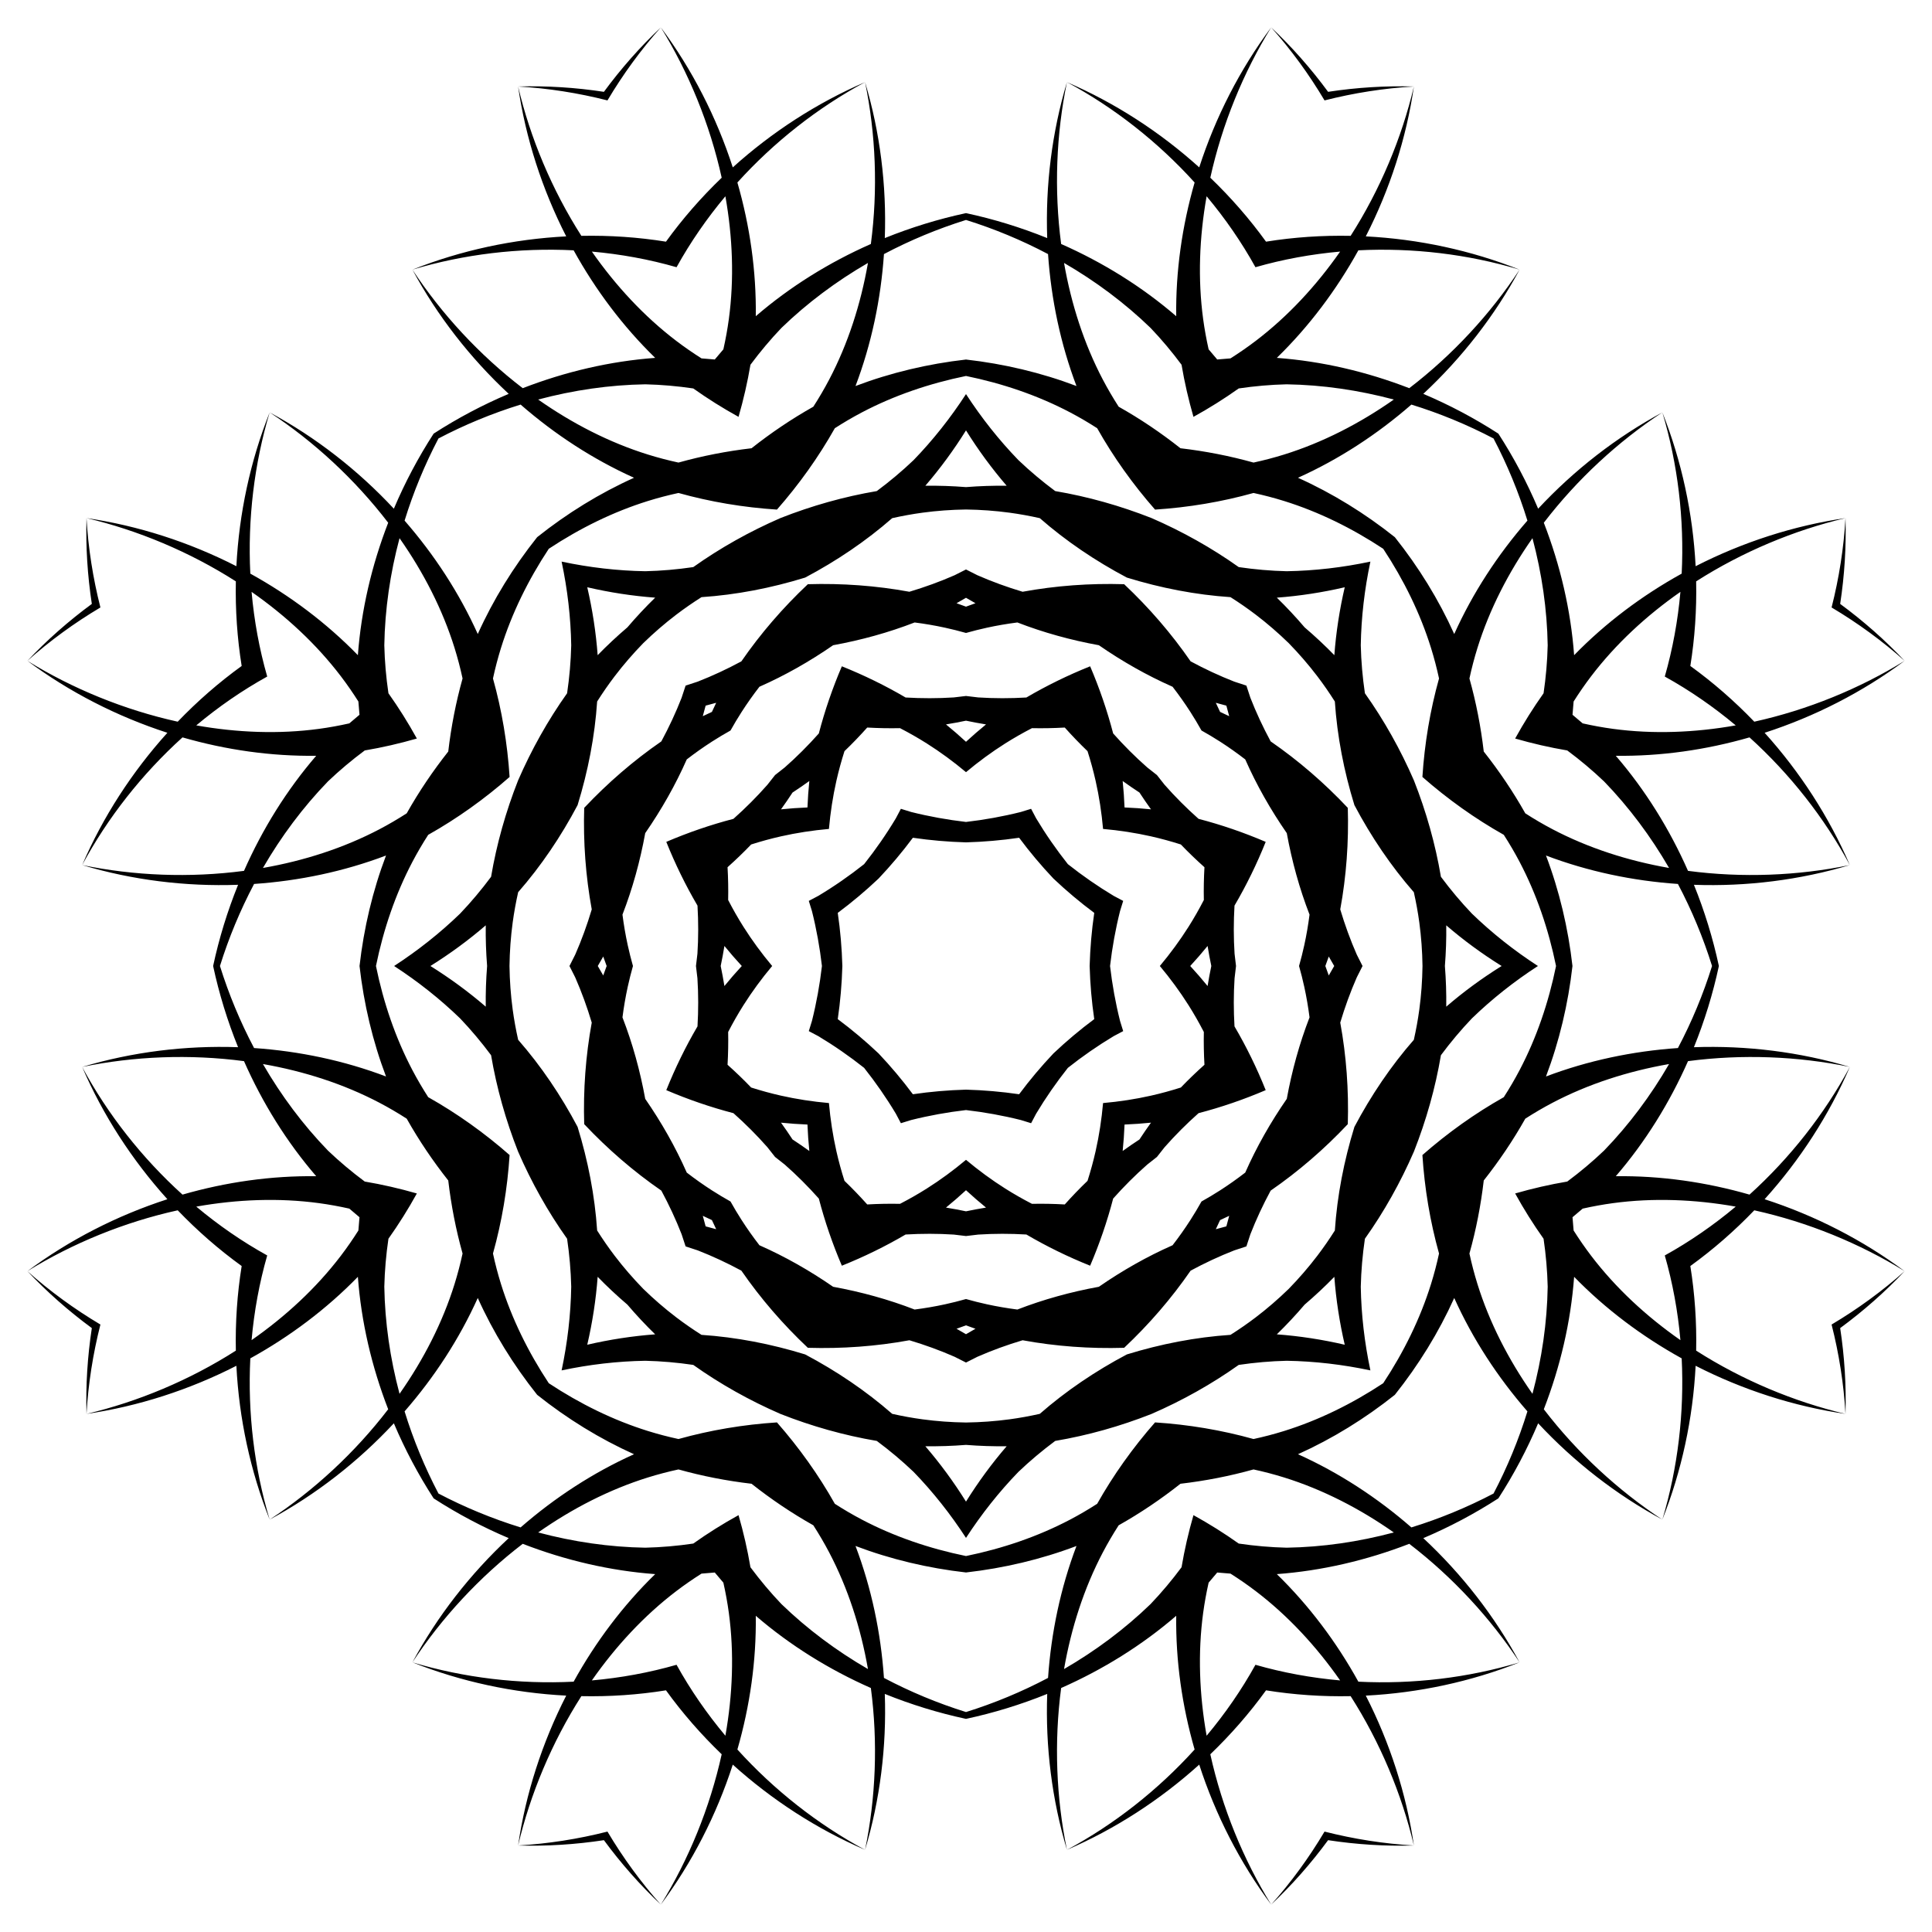 <?xml version="1.0" encoding="utf-8"?>

<!DOCTYPE svg PUBLIC "-//W3C//DTD SVG 1.1//EN" "http://www.w3.org/Graphics/SVG/1.1/DTD/svg11.dtd">
<svg version="1.1" id="Layer_1" xmlns="http://www.w3.org/2000/svg" xmlns:xlink="http://www.w3.org/1999/xlink" x="0px" y="0px"
	 viewBox="0 0 1646.691 1646.691" enable-background="new 0 0 1646.691 1646.691" xml:space="preserve">
<path d="M1561.107,517.755c22.253,13.229,43.185,28.502,62.238,45.479c-16.682-17.695-35.128-33.955-54.921-48.509
	c3.704-24.287,5.25-48.828,4.534-73.137C1571.491,467.064,1567.489,492.664,1561.107,517.755z M1561.107,1128.937
	c6.381,25.09,10.383,50.69,11.851,76.167c0.716-24.308-0.83-48.849-4.534-73.137
	c19.793-14.554,38.239-30.815,54.921-48.509C1604.293,1100.435,1583.361,1115.707,1561.107,1128.937z M1128.937,1561.107
	c-13.229,22.253-28.502,43.185-45.479,62.238c17.695-16.682,33.955-35.128,48.509-54.921
	c24.287,3.704,48.828,5.25,73.137,4.534C1179.627,1571.491,1154.027,1567.489,1128.937,1561.107z M517.755,1561.107
	c-25.09,6.381-50.69,10.383-76.167,11.851c24.308,0.716,48.849-0.83,73.137-4.534
	c14.554,19.793,30.815,38.239,48.509,54.921C546.256,1604.293,530.984,1583.361,517.755,1561.107z M85.584,1128.937
	c-22.253-13.229-43.185-28.502-62.238-45.479c16.683,17.695,35.128,33.955,54.921,48.509
	c-3.704,24.287-5.25,48.828-4.534,73.137C75.2,1179.627,79.202,1154.027,85.584,1128.937z M85.584,517.755
	c-6.381-25.09-10.383-50.69-11.851-76.167c-0.716,24.308,0.83,48.849,4.534,73.137
	c-19.793,14.554-38.239,30.815-54.921,48.509C42.398,546.256,63.33,530.984,85.584,517.755z M517.755,85.584
	c13.229-22.253,28.502-43.185,45.479-62.238c-17.695,16.683-33.955,35.128-48.509,54.921
	c-24.287-3.704-48.828-5.25-73.137-4.534C467.064,75.2,492.664,79.202,517.755,85.584z M1128.937,85.584
	c25.09-6.381,50.69-10.383,76.167-11.851c-24.308-0.716-48.849,0.83-73.137,4.534
	c-14.554-19.793-30.815-38.239-48.509-54.921C1100.435,42.398,1115.707,63.33,1128.937,85.584z M1017.218,355.296
	c13.348-7.37,26.249-15.456,38.586-24.223c13.586-1.998,27.239-3.201,40.866-3.517
	c30.564,0.492,61.338,4.984,91.313,12.978c-29.065,20.415-60.691,36.662-93.609,46.907
	c-8.502,2.646-17.171,4.912-25.967,6.814c-20.283-5.675-41.15-9.737-62.271-12.204
	c-16.679-13.191-34.308-25.073-52.662-35.403c-4.874-7.565-9.402-15.297-13.543-23.18
	c-16.032-30.521-26.906-64.372-33.023-99.36c26.848,15.543,51.784,34.127,73.745,55.391
	c9.413,9.859,18.216,20.364,26.41,31.384C1009.587,325.806,1012.991,340.646,1017.218,355.296z M1291.396,629.473
	c14.649,4.227,29.49,7.632,44.412,10.156c11.02,8.194,21.524,16.997,31.384,26.41
	c21.264,21.96,39.848,46.896,55.391,73.745c-34.988-6.117-68.839-16.992-99.36-33.023
	c-7.883-4.141-15.615-8.669-23.18-13.543c-10.329-18.354-22.212-35.983-35.403-52.662
	c-2.467-21.121-6.53-41.989-12.204-62.271c1.902-8.796,4.168-17.465,6.814-25.967
	c10.245-32.917,26.492-64.544,46.907-93.609c7.994,29.975,12.486,60.749,12.978,91.313
	c-0.316,13.627-1.519,27.28-3.517,40.866C1306.851,603.224,1298.766,616.125,1291.396,629.473z M1291.396,1017.218
	c7.37,13.348,15.456,26.249,24.223,38.586c1.998,13.586,3.201,27.239,3.517,40.866
	c-0.492,30.564-4.984,61.338-12.978,91.313c-20.415-29.065-36.662-60.691-46.907-93.609
	c-2.646-8.502-4.912-17.171-6.814-25.967c5.674-20.283,9.737-41.15,12.204-62.271
	c13.19-16.679,25.073-34.308,35.403-52.662c7.565-4.874,15.297-9.402,23.18-13.543
	c30.521-16.032,64.372-26.906,99.36-33.023c-15.543,26.848-34.127,51.784-55.391,73.745
	c-9.859,9.413-20.364,18.216-31.384,26.41C1320.885,1009.587,1306.045,1012.991,1291.396,1017.218z M1017.218,1291.396
	c-4.227,14.649-7.632,29.49-10.156,44.412c-8.194,11.02-16.997,21.524-26.41,31.384
	c-21.96,21.264-46.897,39.848-73.745,55.391c6.117-34.988,16.992-68.839,33.023-99.36
	c4.141-7.883,8.669-15.615,13.543-23.18c18.354-10.329,35.983-22.212,52.662-35.403
	c21.121-2.467,41.989-6.53,62.271-12.204c8.796,1.902,17.465,4.168,25.967,6.814
	c32.917,10.245,64.544,26.492,93.609,46.907c-29.975,7.994-60.748,12.486-91.313,12.978
	c-13.627-0.316-27.28-1.519-40.866-3.517C1043.467,1306.851,1030.566,1298.766,1017.218,1291.396z M629.473,1291.396
	c-13.348,7.37-26.249,15.456-38.586,24.223c-13.586,1.998-27.239,3.201-40.866,3.517
	c-30.564-0.492-61.338-4.984-91.313-12.978c29.066-20.415,60.692-36.662,93.609-46.907
	c8.502-2.646,17.171-4.912,25.967-6.814c20.283,5.674,41.15,9.737,62.271,12.204
	c16.679,13.19,34.308,25.073,52.662,35.403c4.874,7.565,9.402,15.297,13.543,23.18
	c16.032,30.521,26.906,64.372,33.023,99.36c-26.848-15.543-51.784-34.127-73.745-55.391
	c-9.413-9.859-18.216-20.364-26.41-31.384C637.105,1320.885,633.7,1306.045,629.473,1291.396z M355.296,1017.218
	c-14.649-4.227-29.49-7.632-44.412-10.156c-11.02-8.194-21.524-16.997-31.384-26.41
	c-21.264-21.96-39.848-46.897-55.391-73.745c34.988,6.117,68.839,16.992,99.36,33.023
	c7.883,4.141,15.615,8.669,23.18,13.543c10.329,18.354,22.212,35.983,35.403,52.662
	c2.467,21.121,6.53,41.989,12.204,62.271c-1.902,8.796-4.168,17.465-6.814,25.967
	c-10.245,32.917-26.492,64.544-46.907,93.609c-7.994-29.975-12.485-60.748-12.978-91.313
	c0.316-13.627,1.519-27.28,3.517-40.866C339.84,1043.467,347.925,1030.566,355.296,1017.218z M355.296,629.473
	c-7.37-13.348-15.456-26.249-24.223-38.586c-1.998-13.586-3.201-27.239-3.517-40.866
	c0.492-30.564,4.984-61.338,12.978-91.313c20.415,29.066,36.662,60.692,46.907,93.609
	c2.646,8.502,4.912,17.171,6.814,25.967c-5.675,20.283-9.737,41.15-12.204,62.271
	c-13.191,16.679-25.073,34.308-35.403,52.662c-7.565,4.874-15.297,9.402-23.18,13.543
	c-30.521,16.032-64.372,26.906-99.36,33.023c15.543-26.848,34.127-51.784,55.391-73.745
	c9.859-9.413,20.364-18.216,31.384-26.41C325.806,637.105,340.646,633.7,355.296,629.473z M629.473,355.296
	c4.227-14.649,7.632-29.49,10.156-44.412c8.194-11.02,16.997-21.524,26.41-31.384
	c21.96-21.264,46.896-39.848,73.745-55.391c-6.117,34.988-16.992,68.839-33.023,99.36
	c-4.141,7.883-8.669,15.615-13.543,23.18c-18.354,10.329-35.983,22.212-52.662,35.403
	c-21.121,2.467-41.989,6.53-62.271,12.204c-8.796-1.902-17.465-4.168-25.967-6.814
	c-32.917-10.245-64.544-26.492-93.609-46.907c29.975-7.994,60.749-12.485,91.313-12.978
	c13.627,0.316,27.28,1.519,40.866,3.517C603.224,339.84,616.125,347.925,629.473,355.296z M1188.852,457.839
	c-25.448-20.26-53.219-37.42-82.549-50.625c34.845-15.688,67.488-36.957,96.652-62.376
	c24.161,7.45,47.682,17.166,70.018,28.88c11.714,22.336,21.43,45.857,28.88,70.018
	c-25.419,29.164-46.688,61.807-62.376,96.652C1226.272,511.057,1209.113,483.287,1188.852,457.839z M1340.251,823.346
	c-3.668-32.321-11.172-64.091-22.574-94.168c35.732,13.546,73.854,21.589,112.45,24.237
	c11.817,22.353,21.578,45.854,29.089,69.931c-7.511,24.077-17.272,47.579-29.089,69.931
	c-38.596,2.648-76.717,10.691-112.45,24.237C1329.079,887.437,1336.582,855.666,1340.251,823.346z M1188.852,1188.852
	c20.26-25.448,37.42-53.219,50.625-82.549c15.688,34.845,36.957,67.488,62.376,96.652
	c-7.45,24.161-17.166,47.682-28.88,70.018c-22.336,11.714-45.857,21.43-70.018,28.88
	c-29.164-25.419-61.807-46.688-96.652-62.376C1135.634,1226.272,1163.404,1209.113,1188.852,1188.852z
	 M823.346,1340.251c32.321-3.668,64.091-11.172,94.168-22.574c-13.546,35.732-21.589,73.854-24.237,112.45
	c-22.353,11.817-45.854,21.578-69.931,29.089c-24.077-7.511-47.579-17.272-69.931-29.089
	c-2.648-38.596-10.691-76.717-24.237-112.45C759.255,1329.079,791.025,1336.582,823.346,1340.251z M457.839,1188.852
	c25.448,20.26,53.219,37.42,82.549,50.625c-34.845,15.688-67.488,36.957-96.652,62.376
	c-24.161-7.45-47.682-17.166-70.018-28.88c-11.714-22.336-21.43-45.857-28.88-70.018
	c25.419-29.164,46.688-61.807,62.376-96.652C420.419,1135.634,437.578,1163.404,457.839,1188.852z M306.44,823.346
	c3.668,32.321,11.172,64.091,22.574,94.168c-35.732-13.546-73.854-21.589-112.45-24.237
	c-11.817-22.353-21.578-45.854-29.089-69.931c7.511-24.077,17.272-47.579,29.089-69.931
	c38.596-2.648,76.717-10.691,112.45-24.237C317.612,759.255,310.109,791.025,306.44,823.346z M457.839,457.839
	c-20.26,25.448-37.42,53.219-50.625,82.549c-15.688-34.845-36.957-67.488-62.376-96.652
	c7.45-24.161,17.166-47.682,28.88-70.018c22.336-11.714,45.857-21.43,70.018-28.88
	c29.164,25.419,61.807,46.688,96.652,62.376C511.057,420.419,483.287,437.578,457.839,457.839z M823.346,306.44
	c-32.321,3.668-64.091,11.172-94.168,22.574c13.546-35.732,21.589-73.854,24.237-112.45
	c22.353-11.817,45.854-21.578,69.931-29.089c24.077,7.511,47.579,17.272,69.931,29.089
	c2.648,38.596,10.691,76.717,24.237,112.45C887.437,317.612,855.666,310.109,823.346,306.44z M1070.048,227.754
	c23.407-6.728,47.655-11.149,72.185-13.325c-20.33,29.125-44.493,55.209-71.921,76.094
	c-6.918,5.268-14.115,10.243-21.539,14.941c-3.764,0.251-7.532,0.564-11.302,0.937
	c-2.402-2.929-4.845-5.815-7.329-8.654c-1.928-8.572-3.499-17.179-4.666-25.796
	c-4.626-34.163-3.267-69.692,2.951-104.662C1044.234,186.173,1058.254,206.445,1070.048,227.754z M1418.937,576.643
	c21.309,11.794,41.581,25.813,60.465,41.62c-34.97,6.218-70.499,7.577-104.662,2.951
	c-8.617-1.167-17.224-2.738-25.795-4.666c-2.839-2.484-5.725-4.927-8.654-7.329
	c0.373-3.769,0.686-7.537,0.937-11.302c4.697-7.424,9.673-14.621,14.941-21.539
	c20.886-27.428,46.97-51.59,76.094-71.921C1430.086,528.989,1425.665,553.236,1418.937,576.643z M1418.937,1070.048
	c6.728,23.407,11.149,47.655,13.325,72.185c-29.125-20.33-55.209-44.493-76.094-71.921
	c-5.268-6.918-10.243-14.115-14.941-21.539c-0.251-3.764-0.564-7.532-0.937-11.302
	c2.929-2.402,5.815-4.845,8.654-7.329c8.572-1.928,17.179-3.499,25.795-4.666
	c34.163-4.626,69.692-3.267,104.662,2.951C1460.518,1044.234,1440.246,1058.254,1418.937,1070.048z M1070.048,1418.937
	c-11.794,21.309-25.813,41.581-41.62,60.465c-6.218-34.97-7.577-70.499-2.951-104.662
	c1.167-8.617,2.738-17.224,4.666-25.795c2.484-2.839,4.927-5.725,7.329-8.654c3.769,0.373,7.537,0.686,11.302,0.937
	c7.424,4.697,14.621,9.673,21.539,14.941c27.428,20.886,51.59,46.97,71.921,76.094
	C1117.703,1430.086,1093.455,1425.665,1070.048,1418.937z M576.643,1418.937c-23.407,6.728-47.655,11.149-72.185,13.325
	c20.331-29.125,44.493-55.209,71.921-76.094c6.918-5.268,14.115-10.243,21.539-14.941
	c3.764-0.251,7.532-0.564,11.302-0.937c2.402,2.929,4.845,5.815,7.329,8.654c1.928,8.572,3.499,17.179,4.666,25.795
	c4.626,34.163,3.267,69.692-2.951,104.662C602.457,1460.518,588.437,1440.246,576.643,1418.937z M227.754,1070.048
	c-21.309-11.794-41.581-25.813-60.465-41.62c34.97-6.218,70.499-7.577,104.662-2.951
	c8.617,1.167,17.224,2.738,25.796,4.666c2.839,2.484,5.725,4.927,8.654,7.329c-0.373,3.769-0.686,7.537-0.937,11.302
	c-4.697,7.424-9.673,14.621-14.941,21.539c-20.886,27.428-46.97,51.59-76.094,71.921
	C216.605,1117.703,221.026,1093.455,227.754,1070.048z M227.754,576.643c-6.728-23.407-11.149-47.655-13.325-72.185
	c29.125,20.331,55.209,44.493,76.094,71.921c5.268,6.918,10.243,14.115,14.941,21.539
	c0.251,3.764,0.564,7.532,0.937,11.302c-2.929,2.402-5.815,4.845-8.654,7.329
	c-8.572,1.928-17.179,3.499-25.796,4.666c-34.163,4.626-69.692,3.267-104.662-2.951
	C186.173,602.457,206.445,588.437,227.754,576.643z M576.643,227.754c11.794-21.309,25.813-41.581,41.62-60.465
	c6.218,34.97,7.577,70.499,2.951,104.662c-1.167,8.617-2.738,17.224-4.666,25.796
	c-2.484,2.839-4.927,5.725-7.329,8.654c-3.769-0.373-7.537-0.686-11.302-0.937
	c-7.424-4.697-14.621-9.673-21.539-14.941c-27.428-20.886-51.59-46.97-71.921-76.094
	C528.989,216.605,553.236,221.026,576.643,227.754z M1277.096,369.595c-20.25-13.094-41.717-24.468-63.985-33.9
	c32.942-30.673,60.977-66.713,82.073-105.869c-24.7,37.608-56.999,72.658-94.03,101.034
	c-36.316-14.072-74.517-22.991-112.882-25.832c27.382-26.661,50.788-57.81,69.501-91.674
	c46.469-2.324,93.524,3.303,137.41,16.473c-41.375-16.454-86.076-26.052-131.082-28.36
	c20.514-40.139,34.562-83.658,41.002-127.732c-10.364,43.854-28.766,87.906-53.916,127.282
	c-24.193-0.488-48.388,1.143-72.12,4.962c-14.081-19.482-30.035-37.744-47.487-54.505
	c10.059-45.627,28.196-89.788,51.878-128.126c-26.611,35.719-47.451,76.426-61.328,119.313
	c-33.457-30.192-71.852-55.013-112.743-72.635c40.345,21.72,77.597,51.014,108.812,85.516
	c-10.713,37.177-16.188,75.754-15.678,113.968c-29.137-25.119-62.456-45.824-98.086-61.553
	c-6.119-46.249-4.174-93.873,4.953-137.931c-12.771,42.605-18.431,87.913-16.827,132.895
	c-22.416-9.076-45.638-16.213-69.215-21.273c-23.578,5.06-46.799,12.197-69.215,21.273
	c1.605-44.982-4.056-90.291-16.827-132.895c9.127,44.058,11.072,91.682,4.953,137.931
	c-35.63,15.729-68.949,36.434-98.086,61.553c0.51-38.214-4.965-76.791-15.678-113.968
	c31.215-34.502,68.467-63.795,108.812-85.516c-40.891,17.622-79.286,42.443-112.743,72.635
	c-13.877-42.888-34.716-83.594-61.328-119.313c23.681,38.338,41.819,82.499,51.877,128.126
	c-17.452,16.762-33.407,35.023-47.487,54.505c-23.732-3.819-47.927-5.451-72.12-4.962
	c-25.151-39.376-43.552-83.428-53.916-127.282c6.441,44.074,20.488,87.594,41.002,127.732
	c-45.007,2.308-89.707,11.907-131.082,28.36c43.887-13.169,90.941-18.797,137.41-16.473
	c18.713,33.864,42.119,65.013,69.501,91.674c-38.365,2.841-76.566,11.761-112.882,25.832
	c-37.03-28.376-69.329-63.426-94.03-101.034c21.096,39.156,49.131,75.196,82.073,105.869
	c-22.268,9.432-43.735,20.806-63.985,33.9c-13.094,20.25-24.468,41.717-33.9,63.985
	c-30.673-32.942-66.713-60.977-105.869-82.073c37.608,24.7,72.658,56.999,101.034,94.03
	c-14.072,36.316-22.991,74.517-25.832,112.882c-26.661-27.382-57.81-50.788-91.674-69.501
	c-2.324-46.469,3.303-93.524,16.473-137.41c-16.454,41.375-26.052,86.076-28.36,131.082
	c-40.139-20.514-83.658-34.562-127.732-41.002c43.854,10.364,87.906,28.766,127.282,53.916
	c-0.488,24.193,1.143,48.388,4.962,72.12c-19.482,14.081-37.744,30.035-54.505,47.487
	c-45.627-10.059-89.788-28.196-128.126-51.877c35.719,26.611,76.426,47.45,119.313,61.328
	c-30.192,33.457-55.013,71.852-72.635,112.743c21.72-40.345,51.014-77.597,85.516-108.812
	c37.177,10.713,75.754,16.188,113.968,15.678c-25.119,29.137-45.824,62.456-61.553,98.086
	c-46.249,6.119-93.873,4.174-137.931-4.953c42.605,12.771,87.913,18.431,132.895,16.827
	c-9.076,22.416-16.213,45.638-21.273,69.215c5.06,23.578,12.197,46.799,21.273,69.215
	c-44.982-1.605-90.291,4.056-132.895,16.827c44.058-9.127,91.682-11.072,137.931-4.953
	c15.729,35.63,36.434,68.949,61.553,98.086c-38.214-0.51-76.791,4.965-113.968,15.678
	c-34.502-31.215-63.795-68.467-85.516-108.812c17.622,40.891,42.443,79.286,72.635,112.743
	c-42.888,13.877-83.594,34.716-119.313,61.328c38.338-23.681,82.499-41.819,128.126-51.878
	c16.762,17.452,35.023,33.407,54.505,47.487c-3.819,23.732-5.451,47.927-4.962,72.12
	c-39.376,25.15-83.428,43.552-127.282,53.916c44.074-6.44,87.594-20.488,127.732-41.002
	c2.308,45.007,11.907,89.707,28.36,131.082c-13.169-43.887-18.797-90.941-16.473-137.41
	c33.864-18.713,65.013-42.119,91.674-69.501c2.841,38.365,11.761,76.566,25.832,112.882
	c-28.376,37.03-63.426,69.329-101.034,94.03c39.156-21.096,75.196-49.131,105.869-82.073
	c9.432,22.268,20.806,43.735,33.9,63.985c20.25,13.094,41.717,24.468,63.985,33.9
	c-32.942,30.673-60.977,66.713-82.073,105.869c24.7-37.608,56.999-72.658,94.03-101.034
	c36.316,14.072,74.517,22.991,112.882,25.832c-27.382,26.661-50.788,57.81-69.501,91.674
	c-46.469,2.324-93.524-3.303-137.41-16.473c41.375,16.453,86.076,26.052,131.082,28.36
	c-20.514,40.139-34.562,83.658-41.002,127.732c10.364-43.854,28.766-87.906,53.916-127.282
	c24.193,0.488,48.388-1.143,72.12-4.962c14.081,19.482,30.035,37.744,47.487,54.505
	c-10.059,45.627-28.196,89.788-51.877,128.126c26.611-35.719,47.45-76.425,61.328-119.313
	c33.457,30.192,71.852,55.013,112.743,72.635c-40.345-21.72-77.597-51.014-108.812-85.516
	c10.713-37.177,16.188-75.754,15.678-113.968c29.137,25.119,62.456,45.825,98.086,61.553
	c6.119,46.249,4.174,93.873-4.953,137.931c12.771-42.605,18.431-87.913,16.827-132.895
	c22.416,9.076,45.638,16.213,69.215,21.273c23.578-5.06,46.799-12.197,69.215-21.273
	c-1.605,44.982,4.056,90.29,16.827,132.895c-9.127-44.058-11.072-91.682-4.953-137.931
	c35.63-15.729,68.949-36.434,98.086-61.553c-0.51,38.214,4.965,76.791,15.678,113.968
	c-31.215,34.502-68.467,63.795-108.812,85.516c40.891-17.622,79.286-42.443,112.743-72.635
	c13.877,42.888,34.716,83.594,61.328,119.313c-23.681-38.338-41.819-82.499-51.878-128.126
	c17.452-16.762,33.407-35.023,47.487-54.505c23.732,3.819,47.927,5.451,72.12,4.962
	c25.15,39.376,43.552,83.428,53.916,127.282c-6.44-44.075-20.488-87.594-41.002-127.732
	c45.007-2.308,89.707-11.907,131.082-28.36c-43.887,13.169-90.941,18.797-137.41,16.473
	c-18.713-33.864-42.119-65.013-69.501-91.674c38.365-2.841,76.566-11.761,112.882-25.832
	c37.03,28.376,69.329,63.426,94.03,101.034c-21.096-39.156-49.131-75.197-82.073-105.869
	c22.268-9.432,43.735-20.806,63.985-33.9c13.094-20.25,24.468-41.717,33.9-63.985
	c30.673,32.942,66.713,60.977,105.869,82.073c-37.608-24.7-72.658-56.999-101.034-94.03
	c14.072-36.316,22.991-74.517,25.832-112.882c26.661,27.382,57.81,50.788,91.674,69.501
	c2.324,46.469-3.303,93.524-16.473,137.41c16.453-41.375,26.052-86.076,28.36-131.082
	c40.139,20.514,83.658,34.562,127.732,41.002c-43.854-10.364-87.906-28.766-127.282-53.916
	c0.488-24.193-1.143-48.388-4.962-72.12c19.482-14.081,37.744-30.035,54.505-47.487
	c45.627,10.059,89.788,28.196,128.126,51.878c-35.719-26.611-76.425-47.451-119.313-61.328
	c30.192-33.457,55.013-71.852,72.635-112.743c-21.72,40.345-51.014,77.597-85.516,108.812
	c-37.177-10.713-75.754-16.188-113.968-15.678c25.119-29.137,45.825-62.456,61.553-98.086
	c46.249-6.119,93.873-4.174,137.931,4.953c-42.605-12.771-87.913-18.431-132.895-16.827
	c9.076-22.416,16.213-45.638,21.273-69.215c-5.06-23.578-12.197-46.799-21.273-69.215
	c44.982,1.605,90.29-4.056,132.895-16.827c-44.058,9.127-91.682,11.072-137.931,4.953
	c-15.729-35.63-36.434-68.949-61.553-98.086c38.214,0.51,76.791-4.965,113.968-15.678
	c34.502,31.215,63.795,68.467,85.516,108.812c-17.622-40.891-42.443-79.286-72.635-112.743
	c42.888-13.877,83.594-34.716,119.313-61.328c-38.338,23.681-82.499,41.819-128.126,51.877
	c-16.762-17.452-35.023-33.407-54.505-47.487c3.819-23.732,5.451-47.927,4.962-72.12
	c39.376-25.151,83.428-43.552,127.282-53.916c-44.075,6.441-87.594,20.488-127.732,41.002
	c-2.308-45.007-11.907-89.707-28.36-131.082c13.169,43.887,18.797,90.941,16.473,137.41
	c-33.864,18.713-65.013,42.119-91.674,69.501c-2.841-38.365-11.761-76.566-25.832-112.882
	c28.376-37.03,63.426-69.329,101.034-94.03c-39.156,21.096-75.197,49.131-105.869,82.073
	C1301.564,411.312,1290.19,389.845,1277.096,369.595z M868.621,714.04c9.018,12.127,18.799,23.743,29.243,34.787
	c11.043,10.444,22.66,20.225,34.787,29.243c-2.198,14.952-3.496,30.082-3.92,45.276
	c0.424,15.194,1.721,30.324,3.92,45.276c-12.127,9.018-23.743,18.799-34.787,29.243
	c-10.444,11.043-20.225,22.66-29.243,34.787c-14.952-2.198-30.082-3.496-45.276-3.92
	c-15.194,0.424-30.324,1.721-45.276,3.92c-9.018-12.127-18.799-23.743-29.243-34.787
	c-11.043-10.444-22.66-20.225-34.787-29.243c2.198-14.952,3.496-30.082,3.92-45.276
	c-0.424-15.194-1.721-30.324-3.92-45.276c12.127-9.018,23.743-18.799,34.787-29.243
	c10.444-11.043,20.225-22.66,29.243-34.787c14.952,2.198,30.082,3.496,45.276,3.92
	C838.539,717.536,853.67,716.238,868.621,714.04z M958.477,688.214c-0.306-7.538-0.837-15.055-1.598-22.538
	c4.687,3.383,9.46,6.657,14.313,9.823c3.166,4.852,6.441,9.625,9.823,14.313
	C973.532,689.051,966.015,688.52,958.477,688.214z M823.346,632.24c-5.546-5.114-11.237-10.053-17.067-14.806
	c5.706-0.923,11.397-1.982,17.067-3.174c5.67,1.192,11.36,2.252,17.067,3.174
	C834.583,622.187,828.892,627.127,823.346,632.24z M688.214,688.214c-7.538,0.306-15.055,0.837-22.538,1.598
	c3.383-4.687,6.657-9.46,9.823-14.313c4.852-3.166,9.625-6.441,14.313-9.823
	C689.051,673.159,688.52,680.676,688.214,688.214z M632.24,823.346c-5.114,5.546-10.053,11.237-14.806,17.067
	c-0.923-5.706-1.982-11.397-3.174-17.067c1.192-5.67,2.252-11.36,3.174-17.067
	C622.187,812.108,627.127,817.799,632.24,823.346z M688.214,958.477c0.306,7.538,0.837,15.055,1.598,22.538
	c-4.687-3.383-9.46-6.657-14.313-9.823c-3.166-4.852-6.441-9.625-9.823-14.313
	C673.159,957.64,680.676,958.171,688.214,958.477z M823.346,1014.451c5.546,5.114,11.237,10.053,17.067,14.806
	c-5.706,0.923-11.397,1.982-17.067,3.174c-5.67-1.192-11.36-2.252-17.067-3.174
	C812.108,1024.504,817.799,1019.564,823.346,1014.451z M958.477,958.477c7.538-0.306,15.055-0.837,22.538-1.598
	c-3.383,4.687-6.657,9.46-9.823,14.313c-4.852,3.166-9.625,6.441-14.313,9.823
	C957.64,973.532,958.171,966.015,958.477,958.477z M1014.451,823.346c5.114-5.546,10.053-11.237,14.806-17.067
	c0.923,5.706,1.982,11.397,3.174,17.067c-1.192,5.67-2.252,11.36-3.174,17.067
	C1024.504,834.583,1019.564,828.892,1014.451,823.346z M1039.917,606.774c-1.186-2.605-2.401-5.195-3.646-7.769
	c2.985,0.846,5.982,1.653,8.991,2.424c0.77,3.009,1.578,6.006,2.424,8.991
	C1045.112,609.175,1042.522,607.96,1039.917,606.774z M823.346,517.067c-2.68-1.004-5.371-1.976-8.071-2.916
	c2.708-1.513,5.399-3.061,8.071-4.644c2.672,1.583,5.363,3.131,8.071,4.644
	C828.717,515.092,826.026,516.064,823.346,517.067z M606.774,606.774c-2.605,1.186-5.195,2.401-7.769,3.646
	c0.846-2.985,1.653-5.982,2.424-8.991c3.009-0.77,6.006-1.578,8.991-2.424
	C609.175,601.579,607.96,604.169,606.774,606.774z M517.067,823.346c-1.004,2.68-1.976,5.371-2.916,8.071
	c-1.513-2.708-3.061-5.399-4.644-8.071c1.583-2.672,3.131-5.363,4.644-8.071
	C515.092,817.975,516.064,820.665,517.067,823.346z M606.774,1039.917c1.186,2.605,2.401,5.195,3.646,7.769
	c-2.985-0.846-5.982-1.653-8.991-2.424c-0.77-3.009-1.578-6.006-2.424-8.991
	C601.579,1037.516,604.169,1038.731,606.774,1039.917z M823.346,1129.623c2.68,1.004,5.371,1.976,8.071,2.916
	c-2.708,1.513-5.399,3.061-8.071,4.643c-2.672-1.583-5.363-3.131-8.071-4.643
	C817.975,1131.599,820.665,1130.627,823.346,1129.623z M1039.917,1039.917c2.605-1.186,5.195-2.401,7.769-3.646
	c-0.846,2.985-1.653,5.982-2.424,8.991c-3.009,0.77-6.006,1.578-8.991,2.424
	C1037.516,1045.112,1038.731,1042.522,1039.917,1039.917z M1129.623,823.346c1.004-2.68,1.976-5.371,2.916-8.071
	c1.513,2.708,3.061,5.399,4.643,8.071c-1.583,2.672-3.131,5.363-4.643,8.071
	C1131.599,828.717,1130.627,826.026,1129.623,823.346z M1111.966,534.725c-7.522-8.818-15.427-17.276-23.693-25.326
	c19.409-1.437,38.776-4.43,57.878-8.859c-4.429,19.102-7.422,38.469-8.859,57.878
	C1129.242,550.152,1120.784,542.248,1111.966,534.725z M823.346,415.175c-11.555-0.916-23.125-1.308-34.661-1.154
	c12.708-14.74,24.286-30.551,34.661-47.19c10.376,16.639,21.954,32.45,34.661,47.19
	C846.47,413.867,834.9,414.259,823.346,415.175z M534.725,534.725c-8.818,7.522-17.276,15.427-25.326,23.693
	c-1.437-19.409-4.43-38.776-8.859-57.878c19.102,4.429,38.469,7.422,57.878,8.859
	C550.152,517.449,542.248,525.907,534.725,534.725z M415.175,823.346c-0.916,11.555-1.308,23.125-1.154,34.661
	c-14.74-12.708-30.551-24.286-47.19-34.661c16.639-10.376,32.45-21.954,47.19-34.661
	C413.867,800.221,414.259,811.791,415.175,823.346z M534.725,1111.966c7.522,8.818,15.427,17.276,23.693,25.326
	c-19.409,1.437-38.776,4.43-57.878,8.859c4.429-19.102,7.422-38.469,8.859-57.878
	C517.449,1096.539,525.907,1104.444,534.725,1111.966z M823.346,1231.516c11.555,0.916,23.125,1.308,34.661,1.154
	c-12.708,14.74-24.286,30.551-34.661,47.19c-10.376-16.639-21.954-32.45-34.661-47.19
	C800.221,1232.824,811.791,1232.432,823.346,1231.516z M1111.966,1111.966c8.818-7.522,17.276-15.427,25.326-23.693
	c1.437,19.409,4.43,38.776,8.859,57.878c-19.102-4.429-38.469-7.422-57.878-8.859
	C1096.539,1129.242,1104.444,1120.784,1111.966,1111.966z M1231.516,823.346c0.916-11.555,1.308-23.125,1.154-34.661
	c14.74,12.708,30.551,24.286,47.19,34.661c-16.639,10.376-32.45,21.954-47.19,34.661
	C1232.824,846.47,1232.432,834.9,1231.516,823.346z M984.476,434.343c28.496-1.852,56.739-6.563,83.931-14.17
	c8.796,1.902,17.465,4.168,25.967,6.814c29.538,9.193,58.036,23.22,84.577,40.753
	c17.533,26.541,31.56,55.039,40.753,84.577c2.646,8.502,4.912,17.171,6.814,25.967
	c-7.607,27.192-12.319,55.435-14.17,83.931c21.459,18.84,44.761,35.48,69.368,49.328
	c4.874,7.565,9.402,15.297,13.543,23.18c14.386,27.387,24.619,57.456,30.988,88.622
	c-6.37,31.166-16.603,61.235-30.988,88.622c-4.141,7.883-8.669,15.615-13.543,23.18
	c-24.607,13.848-47.909,30.488-69.368,49.328c1.852,28.496,6.563,56.739,14.17,83.931
	c-1.902,8.796-4.168,17.465-6.814,25.967c-9.193,29.538-23.22,58.036-40.753,84.577
	c-26.541,17.533-55.039,31.56-84.577,40.753c-8.502,2.646-17.171,4.912-25.967,6.814
	c-27.192-7.607-55.435-12.319-83.931-14.17c-18.84,21.459-35.48,44.761-49.328,69.368
	c-7.565,4.874-15.297,9.402-23.18,13.543c-27.387,14.386-57.456,24.619-88.622,30.988
	c-31.166-6.37-61.235-16.603-88.622-30.988c-7.883-4.141-15.615-8.669-23.18-13.543
	c-13.848-24.607-30.488-47.909-49.328-69.368c-28.496,1.852-56.739,6.563-83.931,14.17
	c-8.796-1.902-17.465-4.168-25.967-6.814c-29.538-9.193-58.036-23.22-84.577-40.753
	c-17.533-26.541-31.56-55.039-40.753-84.577c-2.646-8.502-4.912-17.171-6.814-25.967
	c7.607-27.192,12.319-55.435,14.17-83.931c-21.459-18.84-44.761-35.48-69.368-49.328
	c-4.874-7.565-9.402-15.297-13.543-23.18c-14.386-27.387-24.619-57.456-30.988-88.622
	c6.37-31.166,16.603-61.235,30.988-88.622c4.141-7.883,8.669-15.615,13.543-23.18
	c24.607-13.848,47.909-30.488,69.368-49.328c-1.852-28.496-6.563-56.739-14.17-83.931
	c1.902-8.796,4.168-17.465,6.814-25.967c9.193-29.538,23.22-58.036,40.753-84.577
	c26.541-17.533,55.039-31.56,84.577-40.753c8.502-2.646,17.171-4.912,25.967-6.814
	c27.192,7.607,55.435,12.319,83.931,14.17c18.84-21.459,35.48-44.761,49.328-69.368
	c7.565-4.874,15.297-9.402,23.18-13.543c27.387-14.386,57.456-24.619,88.622-30.988
	c31.166,6.37,61.235,16.603,88.622,30.988c7.883,4.141,15.615,8.669,23.18,13.543
	C948.996,389.581,965.635,412.883,984.476,434.343z M1168.02,478.671c-23.592,5.005-47.534,7.816-71.349,8.2
	c-13.627-0.316-27.28-1.519-40.866-3.517c-23.059-16.386-48.088-30.392-74.319-41.792
	c-26.609-10.487-54.212-18.281-82.103-23c-11.02-8.194-21.524-16.997-31.384-26.41
	c-16.569-17.111-31.51-36.029-44.654-56.25c-13.144,20.221-28.085,39.139-44.654,56.25
	c-9.859,9.413-20.364,18.215-31.384,26.41c-27.891,4.719-55.494,12.513-82.103,23
	c-26.23,11.4-51.26,25.407-74.319,41.792c-13.586,1.998-27.239,3.201-40.866,3.517
	c-23.815-0.384-47.757-3.195-71.349-8.2c5.005,23.592,7.816,47.534,8.2,71.349
	c-0.316,13.627-1.519,27.28-3.517,40.866c-16.386,23.059-30.392,48.088-41.792,74.319
	c-10.487,26.609-18.281,54.212-23,82.103c-8.194,11.02-16.997,21.524-26.41,31.384
	c-17.111,16.569-36.029,31.51-56.25,44.654c20.221,13.144,39.139,28.085,56.25,44.654
	c9.413,9.859,18.215,20.364,26.41,31.384c4.719,27.891,12.513,55.494,23,82.103
	c11.4,26.23,25.407,51.26,41.792,74.319c1.998,13.586,3.201,27.239,3.517,40.866
	c-0.384,23.815-3.195,47.757-8.2,71.349c23.592-5.005,47.534-7.816,71.349-8.2
	c13.627,0.316,27.28,1.519,40.866,3.517c23.059,16.386,48.088,30.392,74.319,41.792
	c26.609,10.487,54.212,18.281,82.103,23c11.02,8.194,21.524,16.997,31.384,26.41
	c16.569,17.111,31.51,36.029,44.654,56.25c13.144-20.221,28.085-39.139,44.654-56.25
	c9.859-9.413,20.364-18.216,31.384-26.41c27.891-4.719,55.494-12.513,82.103-23
	c26.23-11.4,51.26-25.407,74.319-41.792c13.586-1.998,27.239-3.201,40.866-3.517
	c23.815,0.384,47.757,3.195,71.349,8.2c-5.005-23.592-7.816-47.534-8.2-71.349
	c0.316-13.627,1.519-27.28,3.517-40.866c16.386-23.059,30.392-48.088,41.792-74.319
	c10.487-26.609,18.281-54.212,23-82.103c8.194-11.02,16.997-21.524,26.41-31.384
	c17.111-16.569,36.029-31.51,56.25-44.654c-20.221-13.144-39.139-28.085-56.25-44.654
	c-9.413-9.859-18.216-20.364-26.41-31.384c-4.719-27.891-12.513-55.494-23-82.103
	c-11.4-26.23-25.407-51.26-41.792-74.319c-1.998-13.586-3.201-27.239-3.517-40.866
	C1160.203,526.206,1163.015,502.264,1168.02,478.671z M910.163,736.528c-9.883-12.483-18.944-25.537-27.054-39.075
	c-1.461-2.671-2.884-5.366-4.27-8.082c-2.901,0.941-5.812,1.84-8.734,2.696
	c-15.308,3.839-30.945,6.662-46.76,8.5c-15.815-1.838-31.453-4.662-46.76-8.5
	c-2.922-0.856-5.833-1.755-8.734-2.696c-1.386,2.716-2.809,5.411-4.27,8.082
	c-8.11,13.538-17.171,26.592-27.054,39.075c-12.483,9.883-25.537,18.944-39.075,27.054
	c-2.671,1.461-5.366,2.884-8.082,4.27c0.941,2.901,1.84,5.812,2.696,8.734
	c3.839,15.308,6.662,30.945,8.5,46.76c-1.838,15.815-4.662,31.453-8.5,46.76
	c-0.856,2.922-1.755,5.833-2.696,8.734c2.716,1.386,5.411,2.809,8.082,4.27
	c13.538,8.11,26.592,17.171,39.075,27.054c9.883,12.483,18.944,25.537,27.054,39.075
	c1.461,2.671,2.884,5.366,4.27,8.082c2.901-0.941,5.812-1.84,8.734-2.696
	c15.308-3.839,30.945-6.662,46.76-8.5c15.815,1.838,31.453,4.662,46.76,8.5
	c2.922,0.856,5.833,1.755,8.734,2.696c1.386-2.716,2.809-5.411,4.27-8.082c8.11-13.538,17.171-26.592,27.054-39.075
	c12.483-9.883,25.537-18.944,39.075-27.054c2.671-1.461,5.366-2.884,8.082-4.27
	c-0.941-2.901-1.84-5.812-2.696-8.734c-3.839-15.308-6.662-30.945-8.5-46.76
	c1.838-15.815,4.662-31.453,8.5-46.76c0.856-2.922,1.755-5.833,2.696-8.734
	c-2.716-1.386-5.411-2.809-8.082-4.27C935.7,755.472,922.646,746.411,910.163,736.528z M907.53,620.105
	c6.235,6.984,12.705,13.705,19.396,20.126c2.668,8.371,4.983,16.808,6.896,25.291
	c3.025,13.409,5.121,27.118,6.348,40.998c13.88,1.227,27.589,3.323,40.998,6.348
	c8.482,1.913,16.92,4.229,25.291,6.896c6.421,6.691,13.142,13.161,20.126,19.396
	c-0.529,9.348-0.707,18.675-0.516,27.946c-4.033,7.806-8.362,15.409-13.007,22.76
	c-7.343,11.621-15.555,22.796-24.502,33.479c8.947,10.683,17.159,21.858,24.502,33.479
	c4.645,7.351,8.974,14.954,13.007,22.76c-0.191,9.272-0.013,18.599,0.516,27.946
	c-6.984,6.235-13.705,12.705-20.126,19.396c-8.371,2.668-16.808,4.983-25.291,6.896
	c-13.409,3.025-27.118,5.121-40.998,6.348c-1.227,13.88-3.323,27.589-6.348,40.998
	c-1.913,8.482-4.229,16.92-6.896,25.291c-6.691,6.421-13.161,13.142-19.396,20.126
	c-9.348-0.529-18.675-0.707-27.946-0.516c-7.806-4.033-15.409-8.362-22.76-13.007
	c-11.621-7.343-22.796-15.555-33.479-24.502c-10.683,8.947-21.858,17.159-33.479,24.502
	c-7.351,4.645-14.954,8.974-22.76,13.007c-9.272-0.191-18.599-0.013-27.946,0.516
	c-6.235-6.984-12.705-13.705-19.396-20.126c-2.668-8.371-4.983-16.808-6.896-25.291
	c-3.025-13.409-5.121-27.118-6.348-40.998c-13.88-1.227-27.589-3.323-40.998-6.348
	c-8.482-1.913-16.92-4.229-25.291-6.896c-6.421-6.691-13.142-13.161-20.126-19.396
	c0.529-9.348,0.707-18.675,0.516-27.946c4.033-7.806,8.362-15.409,13.007-22.76
	c7.343-11.621,15.555-22.796,24.502-33.479c-8.947-10.683-17.159-21.858-24.502-33.479
	c-4.645-7.351-8.974-14.954-13.007-22.76c0.191-9.272,0.013-18.599-0.516-27.946
	c6.984-6.235,13.705-12.705,20.126-19.396c8.371-2.668,16.808-4.983,25.291-6.896
	c13.409-3.025,27.118-5.121,40.998-6.348c1.227-13.88,3.323-27.589,6.348-40.998
	c1.913-8.482,4.229-16.92,6.896-25.291c6.691-6.421,13.161-13.142,19.396-20.126
	c9.348,0.529,18.675,0.707,27.946,0.516c7.806,4.033,15.409,8.362,22.76,13.007
	c11.621,7.343,22.796,15.555,33.479,24.502c10.683-8.947,21.858-17.159,33.479-24.502
	c7.351-4.645,14.954-8.974,22.76-13.007C888.856,620.812,898.183,620.635,907.53,620.105z M986.085,660.606
	c-2.79-2.131-5.546-4.301-8.266-6.51c-10.236-9.001-19.921-18.698-29.045-28.962
	c-5.064-19.436-11.655-38.593-19.621-57.231c-18.812,7.545-37.018,16.431-54.343,26.594
	c-13.709,0.806-27.414,0.815-41.017-0.058c-3.485-0.361-6.968-0.776-10.448-1.242
	c-3.48,0.466-6.963,0.88-10.448,1.242c-13.603,0.873-27.308,0.865-41.017,0.058
	c-17.324-10.163-35.531-19.049-54.342-26.594c-7.966,18.637-14.558,37.795-19.621,57.231
	c-9.123,10.264-18.808,19.961-29.045,28.962c-2.72,2.209-5.476,4.379-8.266,6.51
	c-2.131,2.79-4.301,5.546-6.51,8.266c-9.001,10.236-18.698,19.921-28.962,29.045
	c-19.436,5.064-38.593,11.655-57.231,19.621c7.545,18.812,16.431,37.018,26.594,54.342
	c0.806,13.709,0.815,27.414-0.058,41.017c-0.361,3.485-0.776,6.968-1.242,10.448
	c0.466,3.48,0.88,6.963,1.242,10.448c0.873,13.603,0.865,27.308,0.058,41.017
	c-10.163,17.324-19.049,35.531-26.594,54.343c18.637,7.966,37.795,14.557,57.231,19.621
	c10.264,9.123,19.961,18.808,28.962,29.045c2.209,2.72,4.379,5.476,6.51,8.266
	c2.79,2.131,5.546,4.301,8.266,6.51c10.236,9.001,19.921,18.698,29.045,28.962
	c5.064,19.436,11.655,38.593,19.621,57.231c18.812-7.545,37.018-16.431,54.342-26.594
	c13.709-0.806,27.414-0.815,41.017,0.058c3.485,0.361,6.968,0.776,10.448,1.242
	c3.48-0.466,6.963-0.88,10.448-1.242c13.603-0.873,27.308-0.865,41.017-0.058
	c17.324,10.163,35.531,19.049,54.343,26.594c7.966-18.637,14.557-37.794,19.621-57.231
	c9.123-10.264,18.808-19.961,29.045-28.962c2.72-2.209,5.476-4.379,8.266-6.51c2.131-2.79,4.301-5.546,6.51-8.266
	c9.001-10.236,18.698-19.921,28.962-29.045c19.436-5.064,38.593-11.655,57.231-19.621
	c-7.545-18.812-16.431-37.018-26.594-54.343c-0.806-13.709-0.815-27.414,0.058-41.017
	c0.361-3.485,0.776-6.968,1.242-10.448c-0.466-3.48-0.88-6.963-1.242-10.448
	c-0.873-13.603-0.865-27.308-0.058-41.017c10.163-17.324,19.049-35.531,26.594-54.342
	c-18.637-7.966-37.794-14.558-57.231-19.621c-10.264-9.123-19.961-18.808-28.962-29.045
	C990.386,666.152,988.216,663.396,986.085,660.606z M936.594,549.939c19.974,13.819,41.053,25.788,62.828,35.401
	c5.37,6.954,10.431,14.09,15.13,21.407c3.325,5.177,6.496,10.474,9.514,15.879
	c5.404,3.018,10.702,6.188,15.879,9.514c7.316,4.699,14.453,9.761,21.407,15.13
	c9.613,21.776,21.581,42.854,35.401,62.828c4.352,23.895,10.794,47.263,19.394,69.458
	c-1.12,8.714-2.587,17.339-4.438,25.835c-1.309,6.012-2.813,12-4.501,17.955
	c1.688,5.955,3.191,11.943,4.501,17.955c1.851,8.496,3.318,17.122,4.438,25.835
	c-8.6,22.195-15.043,45.563-19.394,69.458c-13.819,19.974-25.788,41.053-35.401,62.828
	c-6.954,5.37-14.09,10.431-21.407,15.13c-5.177,3.325-10.474,6.496-15.879,9.514
	c-3.018,5.404-6.188,10.702-9.514,15.879c-4.699,7.316-9.761,14.453-15.13,21.407
	c-21.776,9.613-42.855,21.581-62.828,35.401c-23.895,4.352-47.263,10.794-69.458,19.394
	c-8.714-1.12-17.339-2.587-25.835-4.438c-6.012-1.309-12-2.813-17.955-4.501
	c-5.955,1.688-11.943,3.191-17.955,4.501c-8.496,1.851-17.122,3.318-25.835,4.438
	c-22.195-8.6-45.563-15.043-69.458-19.394c-19.974-13.819-41.053-25.788-62.828-35.401
	c-5.37-6.954-10.431-14.09-15.13-21.407c-3.325-5.177-6.496-10.474-9.514-15.879
	c-5.404-3.018-10.702-6.188-15.879-9.514c-7.316-4.699-14.453-9.761-21.407-15.13
	c-9.613-21.776-21.581-42.855-35.401-62.828c-4.352-23.895-10.794-47.263-19.394-69.458
	c1.12-8.714,2.587-17.339,4.438-25.835c1.31-6.012,2.813-12,4.501-17.955c-1.688-5.955-3.191-11.943-4.501-17.955
	c-1.851-8.496-3.318-17.122-4.438-25.835c8.6-22.195,15.043-45.563,19.394-69.458
	c13.819-19.974,25.788-41.053,35.401-62.828c6.954-5.37,14.09-10.431,21.407-15.13
	c5.177-3.325,10.474-6.496,15.879-9.514c3.018-5.404,6.188-10.702,9.514-15.879
	c4.699-7.316,9.761-14.453,15.13-21.407c21.776-9.613,42.854-21.581,62.828-35.401
	c23.895-4.352,47.263-10.794,69.458-19.394c8.714,1.12,17.339,2.587,25.835,4.438
	c6.012,1.31,12,2.813,17.955,4.501c5.955-1.688,11.943-3.191,17.955-4.501c8.496-1.851,17.122-3.318,25.835-4.438
	C889.331,539.145,912.699,545.587,936.594,549.939z M1062.33,584.361c-3.468-1.081-6.916-2.214-10.342-3.399
	c-12.697-4.957-25.115-10.758-37.199-17.282c-16.351-23.701-35.457-45.789-56.652-65.75
	c-29.102-0.872-58.23,1.237-86.552,6.434c-13.158-3.931-26.04-8.61-38.523-14.083
	c-3.26-1.585-6.5-3.222-9.717-4.91c-3.217,1.688-6.456,3.325-9.717,4.91
	c-12.484,5.473-25.366,10.152-38.523,14.083c-28.321-5.197-57.449-7.306-86.552-6.434
	c-21.195,19.962-40.3,42.05-56.652,65.75c-12.084,6.524-24.501,12.325-37.199,17.282
	c-3.426,1.185-6.874,2.318-10.342,3.399c-1.081,3.468-2.214,6.916-3.399,10.342
	c-4.957,12.697-10.758,25.115-17.282,37.199c-23.701,16.351-45.789,35.457-65.75,56.652
	c-0.872,29.102,1.237,58.23,6.434,86.552c-3.931,13.158-8.61,26.04-14.083,38.523
	c-1.585,3.26-3.222,6.5-4.91,9.717c1.688,3.217,3.325,6.456,4.91,9.717
	c5.473,12.484,10.152,25.366,14.083,38.523c-5.197,28.321-7.306,57.449-6.434,86.552
	c19.962,21.195,42.05,40.3,65.75,56.652c6.524,12.084,12.325,24.501,17.282,37.199
	c1.185,3.426,2.318,6.874,3.399,10.342c3.468,1.081,6.916,2.214,10.342,3.399
	c12.697,4.957,25.115,10.758,37.199,17.282c16.351,23.701,35.457,45.789,56.652,65.751
	c29.102,0.872,58.23-1.237,86.552-6.434c13.158,3.931,26.04,8.61,38.523,14.083
	c3.26,1.585,6.5,3.222,9.717,4.909c3.217-1.688,6.456-3.325,9.717-4.909
	c12.484-5.473,25.366-10.152,38.523-14.083c28.321,5.197,57.449,7.306,86.552,6.434
	c21.195-19.962,40.3-42.05,56.652-65.751c12.084-6.524,24.501-12.325,37.199-17.282
	c3.426-1.185,6.874-2.318,10.342-3.399c1.081-3.468,2.214-6.916,3.399-10.342
	c4.957-12.697,10.758-25.115,17.282-37.199c23.701-16.351,45.789-35.457,65.751-56.652
	c0.872-29.102-1.237-58.23-6.434-86.552c3.931-13.158,8.61-26.04,14.083-38.523
	c1.585-3.26,3.222-6.5,4.909-9.717c-1.688-3.217-3.325-6.456-4.909-9.717
	c-5.473-12.484-10.152-25.366-14.083-38.523c5.197-28.321,7.306-57.449,6.434-86.552
	c-19.962-21.195-42.05-40.3-65.751-56.652c-6.524-12.084-12.325-24.501-17.282-37.199
	C1064.544,591.278,1063.411,587.829,1062.33,584.361z M960.471,492.296c28.953,8.924,58.744,14.694,88.302,16.667
	c7.424,4.697,14.621,9.673,21.539,14.941c9.813,7.473,19.209,15.611,28.16,24.316
	c8.705,8.951,16.843,18.347,24.315,28.16c5.268,6.918,10.243,14.115,14.941,21.539
	c1.973,29.558,7.743,59.349,16.667,88.302c14.163,26.783,31.148,51.928,50.653,74.224
	c1.928,8.572,3.499,17.179,4.666,25.796c1.655,12.223,2.544,24.621,2.719,37.106
	c-0.174,12.485-1.063,24.883-2.719,37.106c-1.167,8.617-2.738,17.224-4.666,25.795
	c-19.505,22.296-36.49,47.441-50.653,74.224c-8.924,28.953-14.694,58.744-16.667,88.302
	c-4.697,7.424-9.673,14.621-14.941,21.539c-7.473,9.813-15.611,19.209-24.315,28.16
	c-8.951,8.705-18.347,16.843-28.16,24.315c-6.918,5.268-14.115,10.243-21.539,14.941
	c-29.558,1.973-59.349,7.743-88.302,16.667c-26.783,14.163-51.928,31.148-74.224,50.653
	c-8.572,1.928-17.179,3.499-25.795,4.666c-12.223,1.655-24.621,2.544-37.106,2.719
	c-12.485-0.174-24.883-1.063-37.106-2.719c-8.617-1.167-17.224-2.738-25.796-4.666
	c-22.296-19.505-47.441-36.49-74.224-50.653c-28.953-8.924-58.744-14.694-88.302-16.667
	c-7.424-4.697-14.621-9.673-21.539-14.941c-9.813-7.473-19.209-15.611-28.16-24.315
	c-8.705-8.951-16.843-18.347-24.316-28.16c-5.268-6.918-10.243-14.115-14.941-21.539
	c-1.973-29.558-7.743-59.349-16.667-88.302c-14.163-26.783-31.148-51.928-50.653-74.224
	c-1.928-8.572-3.499-17.179-4.666-25.795c-1.655-12.223-2.544-24.621-2.719-37.106
	c0.174-12.485,1.063-24.883,2.719-37.106c1.167-8.617,2.738-17.224,4.666-25.796
	c19.505-22.296,36.49-47.441,50.653-74.224c8.924-28.953,14.694-58.744,16.667-88.302
	c4.697-7.424,9.673-14.621,14.941-21.539c7.473-9.813,15.611-19.209,24.316-28.16
	c8.951-8.705,18.347-16.843,28.16-24.316c6.918-5.268,14.115-10.243,21.539-14.941
	c29.558-1.973,59.349-7.743,88.302-16.667c26.783-14.163,51.928-31.148,74.224-50.653
	c8.572-1.928,17.179-3.499,25.796-4.666c12.223-1.655,24.621-2.544,37.106-2.719
	c12.485,0.174,24.883,1.063,37.106,2.719c8.617,1.167,17.224,2.738,25.795,4.666
	C908.543,461.148,933.688,478.133,960.471,492.296z"/>
</svg>
